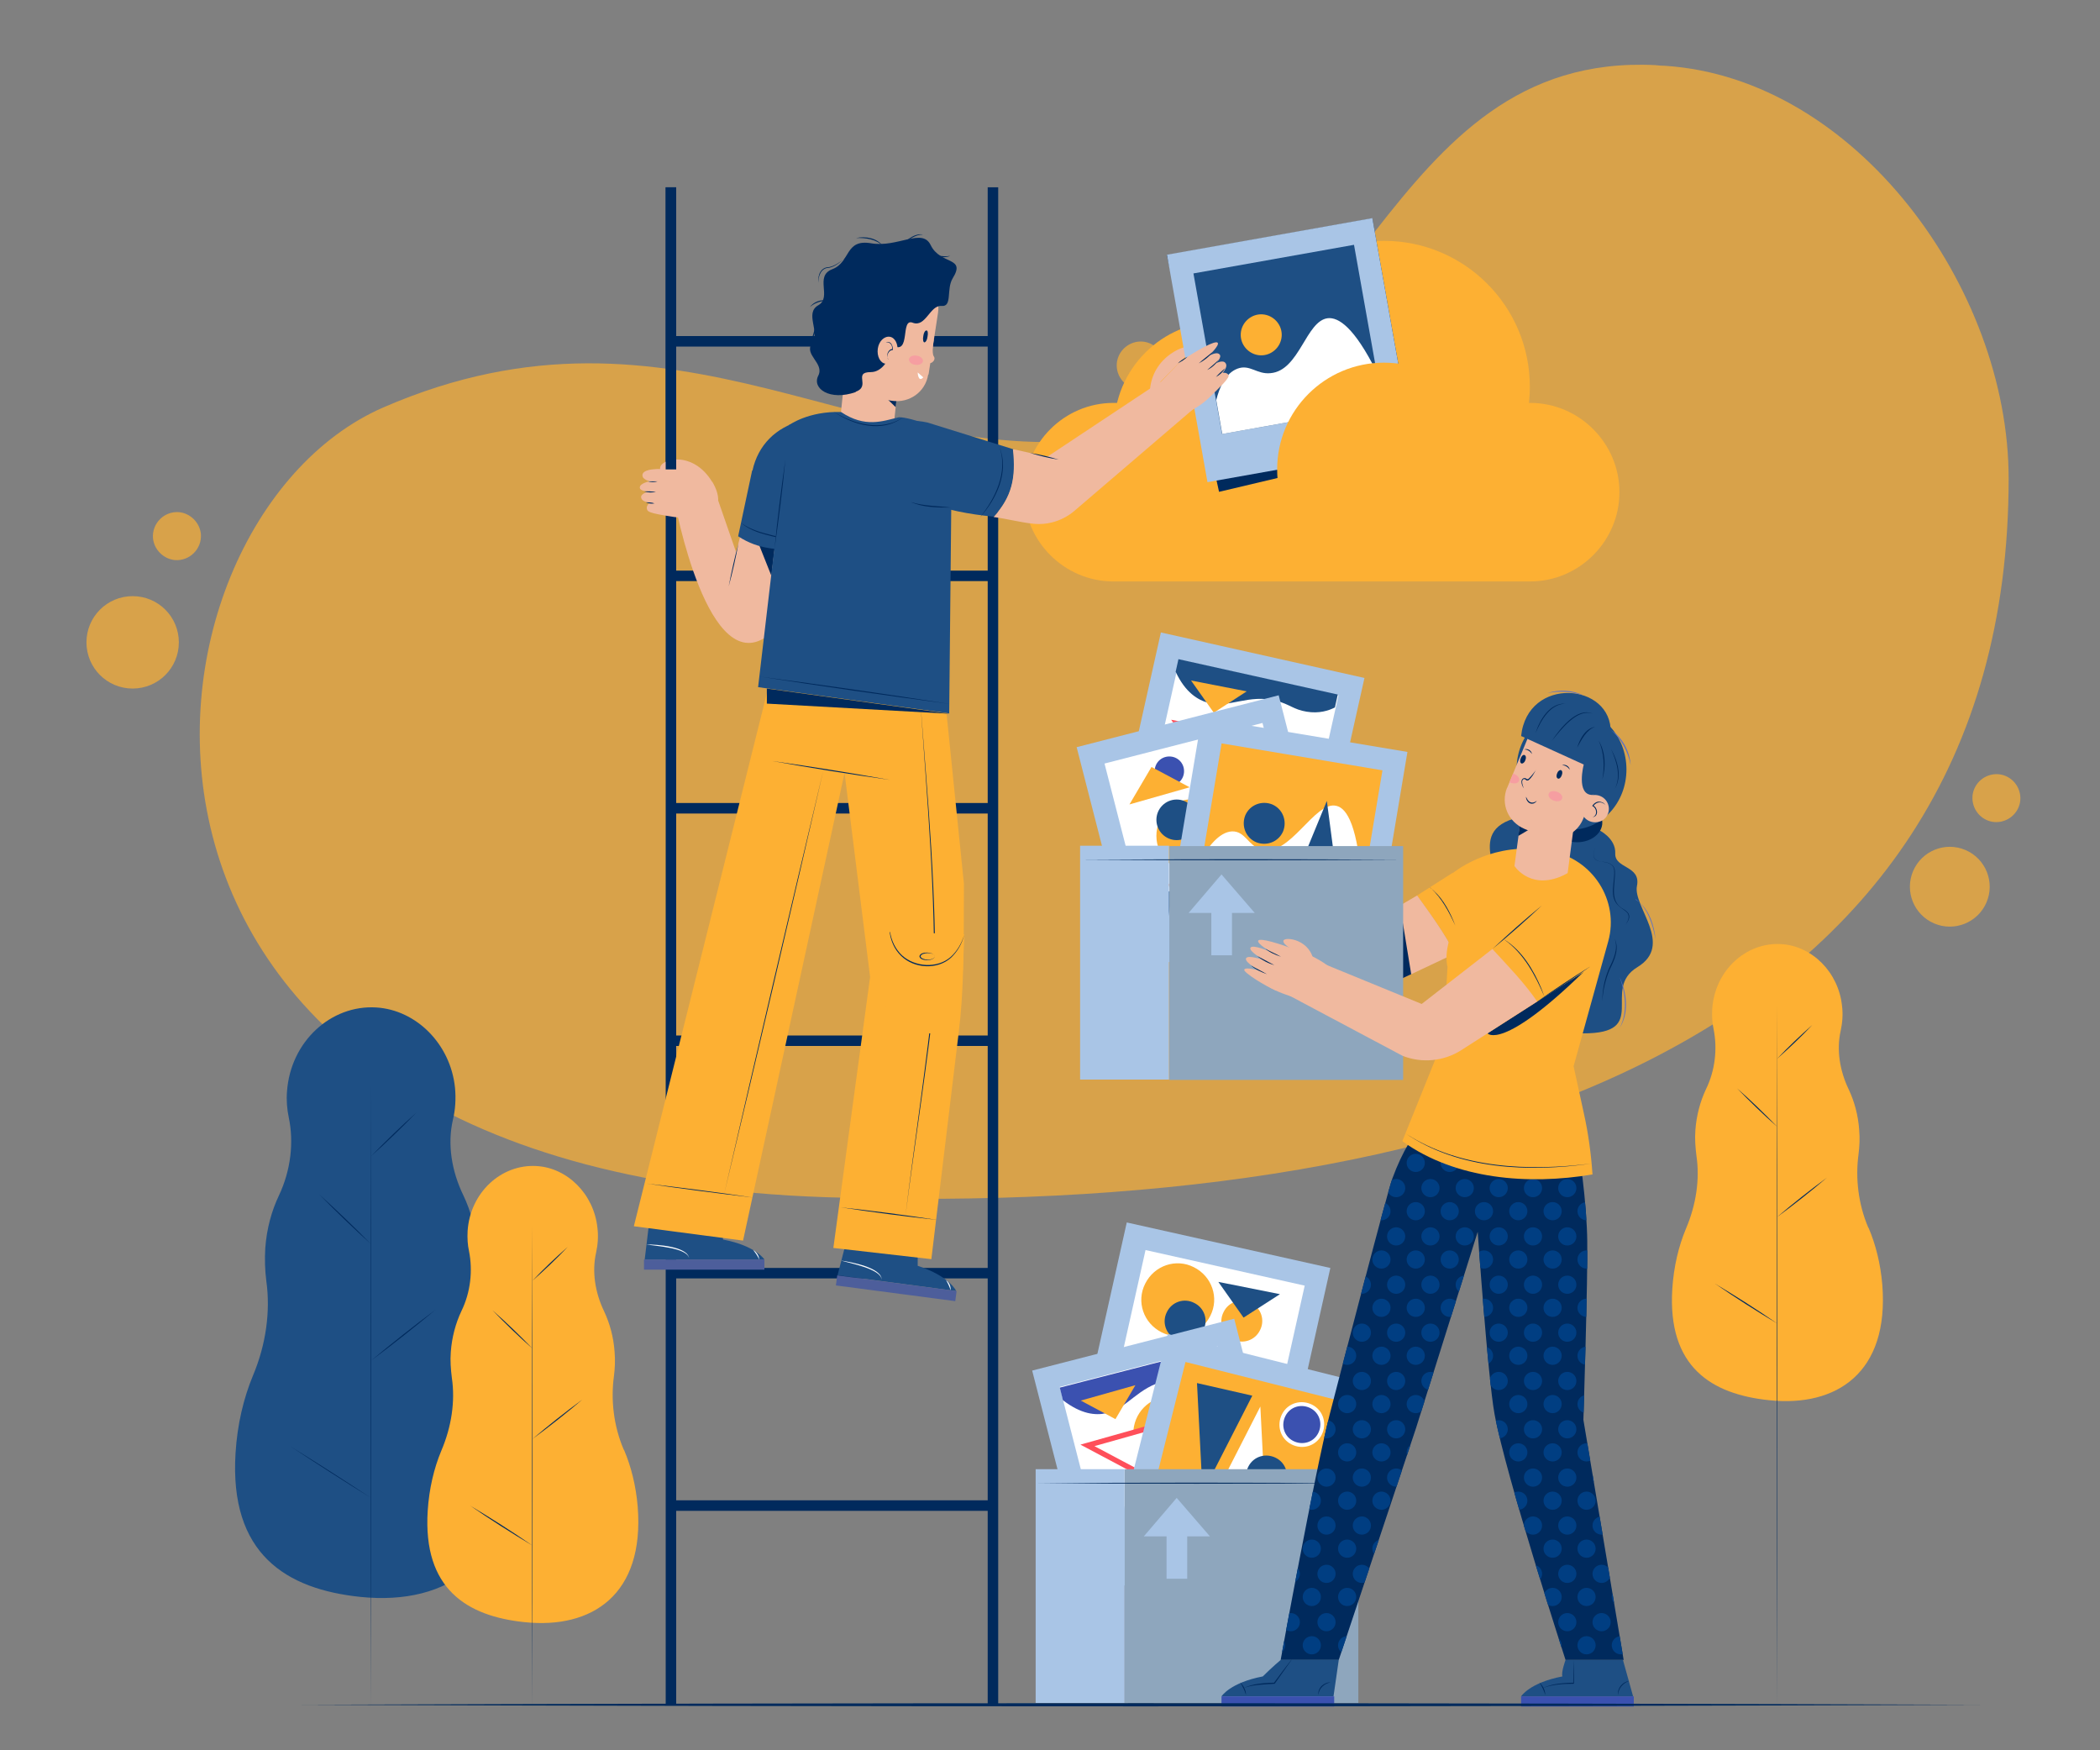<svg xmlns="http://www.w3.org/2000/svg" xmlns:xlink="http://www.w3.org/1999/xlink" id="Livello_1" viewBox="0 0 600 500"><rect x="0" y="0" width="600" height="500" fill="#808080" stroke="none"/><defs><style> .st0, .st1 { fill: none; } .st1 { stroke: #002a5d; stroke-linejoin: round; stroke-width: 3px; } .st2 { fill: #4d5e9b; } .st3 { fill: #a9c5e6; } .st4 { stroke: #ff4f5a; stroke-width: 1.5px; } .st4, .st5 { fill: #fff; } .st6 { fill: #003e82; } .st7 { clip-path: url(#clippath-1); } .st8 { fill: #fdb033; } .st9 { fill: #5e72c3; } .st10 { fill: #8ea6bd; } .st11, .st12 { fill: #3b51b0; } .st13 { fill: #f0b99f; } .st14 { opacity: .7; } .st12 { stroke: #fff; stroke-width: 1.1px; } .st15 { fill: #f69ea1; } .st16 { fill: #002a5d; } .st17 { clip-path: url(#clippath); } .st18 { fill: #1e4f84; } </style><clipPath id="clippath"><path class="st0" d="M449.6,325.5c1.7.4,3.8,19.3,3.9,29,.2,10.4-1.1,51.1-1.1,51.1l11.5,68.6h-16.6s-17-52.3-20.3-70.3c-1.9-10.5-4.8-52-4.8-52l-17.6,56-22.1,66.3h-16.6s9.6-52.8,14-70.1c3.8-14.7,16.4-63.3,17.9-67.4,6-16.3,12.8-18.9,17.8-24.7"></path></clipPath><clipPath id="clippath-1"><path class="st0" d="M430.6,225c-1.9,4.7.3,9.8,5,11.8l4.9,2c4.6,1.9,9.9-.2,11.8-4.8l6.8-16.4c1.9-4.7-.3-10-4.9-11.9l-4.9-2c-4.6-1.9-10,.3-11.9,5l-6.8,16.4Z"></path></clipPath></defs><g class="st14"><path class="st8" d="M573.9,136.7c0-54.5-43.7-114.3-98.1-117.9-1,0-1.9-.1-2.9-.2-78-3.8-83.9,95-154.5,106.2-70.6,11.1-124.5-45.1-208.9-8.4-75.8,33-96.4,218.2,126.4,225.6,178.3,5.9,338-42.6,338-205.3Z"></path><path class="st8" d="M51.1,183.5c0,7.3-5.9,13.2-13.2,13.2s-13.2-5.9-13.2-13.2,5.9-13.2,13.2-13.2,13.2,5.9,13.2,13.2Z"></path><path class="st8" d="M354.2,76c6.1,1.7,9.6,8,7.9,14-1.7,6.1-8,9.6-14,7.9-6.1-1.7-9.6-8-7.9-14,1.7-6.1,8-9.6,14-7.9Z"></path><circle class="st8" cx="557.4" cy="253.7" r="11.4" transform="translate(103.6 664.9) rotate(-66.7)"></circle><path class="st8" d="M327.7,97.8c3.6,1,5.8,4.8,4.8,8.4-1,3.6-4.8,5.8-8.4,4.8-3.6-1-5.8-4.8-4.8-8.4,1-3.6,4.8-5.8,8.4-4.8Z"></path><path class="st8" d="M57.4,152.6c.3,4.2-3.2,7.7-7.4,7.4-3.3-.3-6-3-6.3-6.3-.3-4.2,3.2-7.7,7.4-7.4,3.3.3,6,3,6.3,6.3Z"></path><path class="st8" d="M577.1,226.6c.8,3.7-1.6,7.3-5.3,8.1-3.7.8-7.3-1.6-8.1-5.3-.8-3.7,1.6-7.3,5.3-8.1,3.7-.8,7.3,1.6,8.1,5.3Z"></path></g><g><path class="st18" d="M139.6,392.5c-3.8-8.8-4.7-18.4-3.6-27,.4-2.9.5-5.9.3-9-.4-5.5-1.8-10.6-3.9-15-3.4-7-4.6-14.7-3-21.6.7-2.9.9-6,.6-9.2-1.3-12.5-11.1-22.2-22.5-22.9-13-.8-24.5,9.8-25.5,24-.2,2.5,0,5,.5,7.4,1.5,7.1.6,15.1-2.8,22.3-2.1,4.4-3.5,9.5-3.9,15-.2,3.2-.1,6.4.3,9.5,1.2,8.6-.1,18.1-3.8,26.9-2.7,6.5-4.5,14-5,22.2-1.8,28.8,14.4,38.9,35.8,41.1,24.8,2.5,44.4-10.1,41.7-42.7-.6-7.7-2.4-14.8-5.1-21Z"></path><path class="st16" d="M106,310.1c.1,44.3.1,133.5,0,177.8-.1-44.3-.1-133.5,0-177.8h0Z"></path><path class="st16" d="M83,413.2c7.8,4.8,15.4,9.7,23,14.7-7.8-4.8-15.4-9.7-23-14.7h0Z"></path><path class="st16" d="M106,388.7c6-5,12.2-9.9,18.5-14.6-6,5-12.2,9.9-18.5,14.6h0Z"></path><path class="st16" d="M91.2,341.2c5.1,4.6,10,9.3,14.8,14.2-5.1-4.6-10-9.3-14.8-14.2h0Z"></path><path class="st16" d="M106,330.3c4.2-4.3,8.5-8.5,13-12.5-4.2,4.3-8.5,8.5-13,12.5h0Z"></path><path class="st8" d="M178.2,414.1c-2.9-6.8-3.7-14.2-2.8-20.9.3-2.3.4-4.6.2-7-.3-4.3-1.4-8.2-3-11.6-2.6-5.4-3.5-11.4-2.3-16.7.5-2.3.7-4.7.4-7.1-1-9.7-8.6-17.2-17.4-17.7-10.1-.6-19,7.6-19.7,18.6-.1,2,0,3.9.4,5.7,1.1,5.5.5,11.7-2.2,17.2-1.6,3.4-2.7,7.4-3,11.6-.2,2.5,0,5,.3,7.4,1,6.7-.1,14-3,20.8-2.1,5-3.5,10.9-3.9,17.2-1.4,22.3,11.2,30.1,27.7,31.8,19.2,2,34.3-7.8,32.3-33-.5-6-1.9-11.5-3.9-16.2Z"></path><path class="st16" d="M152.1,350.2c.1,34.3.1,103.4,0,137.7-.1-34.3-.1-103.4,0-137.7h0Z"></path><path class="st16" d="M134.3,430.1c6,3.6,12,7.4,17.8,11.4-6-3.6-12-7.4-17.8-11.4h0Z"></path><path class="st16" d="M152.1,411.1c4.6-3.9,9.4-7.7,14.3-11.3-4.6,3.9-9.4,7.7-14.3,11.3h0Z"></path><path class="st16" d="M140.7,374.3c4,3.5,7.8,7.2,11.5,11-4-3.5-7.8-7.2-11.5-11h0Z"></path><path class="st16" d="M152.1,365.9c3.2-3.4,6.6-6.6,10.1-9.7-3.2,3.4-6.6,6.6-10.1,9.7h0Z"></path><path class="st8" d="M533.8,350.7c-2.9-6.8-3.7-14.2-2.8-20.9.3-2.3.4-4.6.2-7-.3-4.3-1.4-8.2-3-11.6-2.6-5.4-3.5-11.4-2.3-16.7.5-2.3.7-4.7.4-7.1-1-9.7-8.6-17.2-17.4-17.7-10.1-.6-19,7.6-19.7,18.6-.1,2,0,3.9.4,5.7,1.1,5.5.5,11.7-2.2,17.2-1.6,3.4-2.7,7.4-3,11.6-.2,2.5,0,5,.3,7.4,1,6.7-.1,14-3,20.8-2.1,5-3.5,10.9-3.9,17.2-1.4,22.3,11.2,30.1,27.7,31.8,19.2,2,34.3-7.8,32.3-33-.5-6-1.9-11.5-3.9-16.2Z"></path><path class="st16" d="M507.7,286.9c.1,50.1.1,151,0,201.1-.1-50.1-.1-151,0-201.1h0Z"></path><path class="st16" d="M490,366.7c6,3.6,12,7.4,17.8,11.4-6-3.6-12-7.4-17.8-11.4h0Z"></path><path class="st16" d="M507.7,347.7c4.6-3.9,9.4-7.7,14.3-11.3-4.6,3.9-9.4,7.7-14.3,11.3h0Z"></path><path class="st16" d="M496.3,310.9c4,3.5,7.8,7.2,11.5,11-4-3.5-7.8-7.2-11.5-11h0Z"></path><path class="st16" d="M507.7,302.5c3.2-3.4,6.6-6.6,10.1-9.7-3.2,3.4-6.6,6.6-10.1,9.7h0Z"></path></g><g><g><g><rect class="st3" x="314.3" y="354.8" width="59.6" height="66" transform="translate(92.6 -65.6) rotate(12.6)"></rect><rect class="st5" x="321.5" y="361.4" width="46.6" height="46.6" transform="translate(-105.7 637.5) rotate(-77.4)"></rect></g><path class="st8" d="M327.2,366.7c2.6-5.2,8.8-7.3,13.9-4.7,5.2,2.6,7.3,8.8,4.7,13.9-2.6,5.2-8.8,7.3-13.9,4.7-5.2-2.6-7.3-8.8-4.7-13.9Z"></path><path class="st18" d="M333.4,374.8c1.4-2.9,4.9-4.1,7.8-2.6,2.9,1.4,4.1,4.9,2.6,7.8-1.4,2.9-4.9,4.1-7.8,2.6-2.9-1.4-4.1-4.9-2.6-7.8Z"></path><path class="st8" d="M349.6,374.8c1.4-2.9,4.9-4.1,7.8-2.6,2.9,1.4,4.1,4.9,2.6,7.8-1.4,2.9-4.9,4.1-7.8,2.6-2.9-1.4-4.1-4.9-2.6-7.8Z"></path><polygon class="st18" points="365.7 369.7 355.3 376.4 348.1 366.2 365.7 369.7"></polygon></g><g><g><rect class="st3" x="302.1" y="383.2" width="59.6" height="66" transform="translate(-93 95.5) rotate(-14.4)"></rect><rect class="st5" x="307.8" y="389.8" width="46.6" height="46.6" transform="translate(-92.3 95.2) rotate(-14.4)"></rect><path class="st11" d="M347.9,384.8l-45.1,11.6.9,3.6c5.2,4,9.3,4.4,12.4,3.7,6.1-1.4,9-7.5,17.1-9.3,3.8-.8,5.5,0,9.1-1.2,3.5-1.1,5.5-3.1,6.6-4.8-.3-1.2-.6-2.4-.9-3.6Z"></path></g><path class="st8" d="M323.8,409.5c0-5.7,4.5-10.5,10.3-10.5,5.7,0,10.5,4.5,10.5,10.3s-4.5,10.5-10.3,10.5c-5.7,0-10.5-4.5-10.5-10.3Z"></path><path class="st18" d="M333,414c0-3.2,2.6-5.9,5.8-5.9,3.2,0,5.9,2.6,5.9,5.8s-2.6,5.9-5.8,5.9c-3.2,0-5.9-2.6-5.9-5.8Z"></path><polygon class="st8" points="324.4 395.7 318.7 405.4 308.8 400.1 324.4 395.7"></polygon><polygon class="st4" points="333.4 406.5 325.2 420.6 310.7 412.9 333.4 406.5"></polygon><polygon class="st8" points="340.9 389.4 338.1 397.7 331.3 392.2 340.9 389.4"></polygon></g><g><g><rect class="st3" x="324.9" y="387.3" width="59.6" height="66" transform="translate(112.9 -73.7) rotate(14.1)"></rect><rect class="st8" x="332.2" y="393.9" width="46.6" height="46.6" transform="translate(-135.6 660.5) rotate(-75.9)"></rect></g><polygon class="st5" points="345.9 429.6 360.1 401.8 361.7 433.2 345.9 429.6"></polygon><path class="st18" d="M356.7,418.9c1.5-2.9,5-3.9,7.9-2.4s3.9,5,2.4,7.9c-1.5,2.9-5,3.9-7.9,2.4-2.9-1.5-3.9-5-2.4-7.9Z"></path><path class="st12" d="M366.8,404.2c1.5-2.9,5-3.9,7.9-2.4,2.9,1.5,3.9,5,2.4,7.9-1.5,2.9-5,3.9-7.9,2.4-2.9-1.5-3.9-5-2.4-7.9Z"></path><polygon class="st18" points="357.8 398.7 343.6 426.5 342 395.1 357.8 398.7"></polygon></g><rect class="st10" x="321.3" y="419.7" width="66.8" height="66.8" transform="translate(709.4 906.2) rotate(180)"></rect><rect class="st3" x="295.9" y="419.7" width="25.4" height="66.8"></rect><path class="st16" d="M295.9,423.7c30.6-.2,61.2-.2,91.9,0-30.6.2-61.2.2-91.9,0h0Z"></path><rect class="st3" x="333.3" y="437.8" width="5.9" height="13.2"></rect><polygon class="st3" points="345.7 438.9 326.8 438.9 336.2 427.9 345.7 438.9"></polygon></g><g><g><g><rect class="st3" x="323.9" y="186.2" width="59.6" height="66" transform="translate(56.2 -71.7) rotate(12.6)"></rect><rect class="st5" x="331.1" y="192.8" width="46.6" height="46.6" transform="translate(66.4 515) rotate(-77.4)"></rect><path class="st18" d="M382.2,198.4l-45.5-10.1-.8,3.6c2.8,6,6.4,8.1,9.4,8.9,6.1,1.5,11.4-2.6,19.4-.6,3.8,1,4.9,2.5,8.6,3.1,3.6.6,6.3-.3,8.1-1.2.3-1.2.5-2.4.8-3.6Z"></path></g><path class="st8" d="M349.5,209.6c2.6-5.2,8.8-7.3,13.9-4.7,5.2,2.6,7.3,8.8,4.7,13.9-2.6,5.2-8.8,7.3-13.9,4.7-5.2-2.6-7.3-8.8-4.7-13.9Z"></path><path class="st18" d="M355.7,217.8c1.4-2.9,4.9-4.1,7.8-2.6,2.9,1.4,4.1,4.9,2.6,7.8-1.4,2.9-4.9,4.1-7.8,2.6-2.9-1.4-4.1-4.9-2.6-7.8Z"></path><polygon class="st8" points="356.2 197.5 346.8 203.6 340.3 194.4 356.2 197.5"></polygon><polygon class="st4" points="359.4 211.2 345.7 220.1 336.3 206.7 359.4 211.2"></polygon><polygon class="st8" points="370.9 230.4 360.5 237.1 353.3 226.9 370.9 230.4"></polygon></g><g><g><rect class="st3" x="314.9" y="205.1" width="59.6" height="66" transform="translate(-48.4 93.1) rotate(-14.4)"></rect><rect class="st5" x="320.6" y="211.7" width="46.6" height="46.6" transform="translate(-47.6 92.8) rotate(-14.4)"></rect><path class="st18" d="M327.1,263.4l45.1-11.6-.9-3.6c-5.2-4-9.3-4.4-12.4-3.7-6.1,1.4-9,7.5-17.1,9.3-3.8.8-5.5,0-9.1,1.2-3.5,1.1-5.5,3.1-6.6,4.8.3,1.2.6,2.4.9,3.6Z"></path></g><path class="st8" d="M351.2,238.6c0,5.7-4.5,10.5-10.3,10.5-5.7,0-10.5-4.5-10.5-10.3,0-5.7,4.5-10.5,10.3-10.5s10.5,4.5,10.5,10.3Z"></path><circle class="st18" cx="336.2" cy="234.2" r="5.8"></circle><path class="st11" d="M338.3,220.3c0,2.3-1.8,4.2-4.2,4.2-2.3,0-4.2-1.8-4.2-4.2,0-2.3,1.8-4.2,4.2-4.2,2.3,0,4.2,1.8,4.2,4.2Z"></path><polygon class="st8" points="350.7 252.4 356.4 242.7 366.3 248 350.7 252.4"></polygon><polygon class="st4" points="341.6 241.6 349.9 227.6 364.3 235.2 341.6 241.6"></polygon><polygon class="st8" points="322.7 229.8 329 219.1 339.9 224.9 322.7 229.8"></polygon></g><g><g><rect class="st3" x="337.7" y="209.2" width="59.6" height="66" transform="translate(44.8 -57.1) rotate(9.5)"></rect><rect class="st8" x="344.7" y="215.7" width="46.6" height="46.6" transform="translate(71.7 562.7) rotate(-80.5)"></rect><path class="st5" d="M340.9,258.1l46.3,7.7,2-12.1c-1.2-17.7-4.3-22.8-7.4-23.5-6.2-1.5-13.3,14.8-21.4,12.5-3.8-1.1-4.6-5.3-8.4-5.2-3.7.2-6.9,4.5-9.2,8.5-.7,4-1.3,8-2,12.1Z"></path></g><path class="st18" d="M366.6,237.5c-1.3,3-4.7,4.3-7.7,3.1-3-1.3-4.3-4.7-3.1-7.7,1.3-3,4.7-4.3,7.7-3.1,3,1.3,4.3,4.7,3.1,7.7Z"></path><polygon class="st18" points="367.2 257.7 379.1 228.8 383.2 260 367.2 257.7"></polygon></g><g><g><path class="st8" d="M318.1,166.1h119.1c14,0,25.5-11.5,25.5-25.5h0c0-14-11.5-25.5-25.5-25.5h-119.1c-14,0-25.5,11.5-25.5,25.5h0c0,14,11.5,25.5,25.5,25.5Z"></path><circle class="st8" cx="395.4" cy="110.5" r="41.7"></circle><circle class="st8" cx="348.8" cy="122.3" r="30.5"></circle></g><rect class="st8" x="330.4" y="117.5" width="97.2" height="38.6"></rect></g><g><path class="st18" d="M456.8,237.1s4.9,2.3,4.7,6.7c-.2,4.4,7.4,3.4,6.2,9.3-1.2,5.9,10.7,16.8.1,23.2-10.5,6.4,3.9,19-15.6,18.9-19.6-.2-25.3-4.9-18.9-14.1,6.4-9.3-12.3-15.8-6.8-22.4,5.5-6.6-9.3-21.3,7.4-25.2"></path><path class="st16" d="M457.8,235c0,3.1-3.2,5.6-7.2,5.6s-7.2-2.5-7.2-5.6,3.2-5.6,7.2-5.6,7.2,2.5,7.2,5.6Z"></path><ellipse class="st18" cx="449" cy="219.8" rx="15.7" ry="17.2"></ellipse><g><g><path class="st8" d="M415.1,249.4c13.7,5.2,19.2,14.3,19.2,14.3l-18.6,8.7c-2.9-5.9-7-11.3-10.8-16.6l10.2-6.5Z"></path><path class="st13" d="M348.4,249.2l34.4,19.6,22.1-13c3.8,5.3,7.8,10.7,10.8,16.6l-23.3,11c-5.4,2.5-11.7,2.3-16.8-.6l-31.7-22.5,4.7-11Z"></path><polygon class="st16" points="400 258.7 403.2 278.3 400 279.8 400 258.7"></polygon><path class="st16" d="M432.1,264.4c-5.4,2.8-10.9,5.5-16.5,8,5.4-2.9,10.9-5.5,16.5-8h0Z"></path><path class="st0" d="M417.8,271.3"></path><path class="st0" d="M408.6,253.6"></path><path class="st13" d="M342,259.7c-2.7-1.6-8.7-6.3-8.2-7.1.4-.8,4.4.9,4.4.9,0,0-4.1-2.8-3.5-4s5.1,1.2,5.1,1.2c0,0-4.3-3.2-3.4-4.1s5.5,2,5.5,2c0,0-3.7-2.9-3-3.6.6-.7,5.6,1.4,11.1,4.4"></path><path class="st13" d="M349.6,263.4s-11.9-4.2-11-8.2c.9-4,5-11.6,16.8-2.5,11.8,9.1-5.8,10.6-5.8,10.6Z"></path><path class="st16" d="M344.7,250.3c-1.5-.7-3.1-1.6-4.2-2.9,1.3,1,2.9,1.9,4.2,2.9h0Z"></path><path class="st16" d="M342.5,252.4c-1.7-.7-3.3-1.9-4.5-3.3,0,0,4.5,3.3,4.5,3.3h0Z"></path><path class="st16" d="M340.1,254.7c-1.6-.8-3.1-1.7-4.2-3.1,1.4,1,2.9,2,4.2,3.1h0Z"></path></g><path class="st13" d="M349.3,249.5s-3.9-2.7-3.3-3.8,7.9.6,7.8,7.4"></path></g><rect class="st10" x="334.1" y="241.6" width="66.8" height="66.8" transform="translate(735 550.1) rotate(180)"></rect><rect class="st3" x="308.6" y="241.6" width="25.4" height="66.8"></rect><path class="st16" d="M449.6,325.5c1.7.4,3.8,19.3,3.9,29,.2,10.4-1.1,51.1-1.1,51.1l11.5,68.6h-16.6s-17-52.3-20.3-70.3c-1.9-10.5-4.8-52-4.8-52l-17.6,56-22.1,66.3h-16.6s9.6-52.8,14-70.1c3.8-14.7,16.4-63.3,17.9-67.4,6-16.3,12.8-18.9,17.8-24.7"></path><g class="st17"><g><circle class="st6" cx="389.1" cy="325.6" r="2.6"></circle><circle class="st6" cx="398.9" cy="325.6" r="2.6"></circle><circle class="st6" cx="408.7" cy="325.6" r="2.6"></circle><circle class="st6" cx="418.5" cy="325.6" r="2.6"></circle><circle class="st6" cx="428.2" cy="325.6" r="2.6"></circle><circle class="st6" cx="438" cy="325.6" r="2.6"></circle><circle class="st6" cx="447.8" cy="325.6" r="2.6"></circle><circle class="st6" cx="457.6" cy="325.6" r="2.6"></circle><circle class="st6" cx="467.3" cy="325.6" r="2.6"></circle><circle class="st6" cx="384.9" cy="332.2" r="2.6"></circle><circle class="st6" cx="394.7" cy="332.2" r="2.6"></circle><circle class="st6" cx="404.5" cy="332.2" r="2.6"></circle><circle class="st6" cx="414.2" cy="332.2" r="2.6"></circle><circle class="st6" cx="424" cy="332.2" r="2.6"></circle><circle class="st6" cx="433.8" cy="332.2" r="2.6"></circle><circle class="st6" cx="443.6" cy="332.2" r="2.6"></circle><circle class="st6" cx="453.3" cy="332.2" r="2.6"></circle><circle class="st6" cx="463.1" cy="332.2" r="2.6"></circle><circle class="st6" cx="389.1" cy="339.4" r="2.6"></circle><circle class="st6" cx="398.9" cy="339.4" r="2.6"></circle><circle class="st6" cx="408.7" cy="339.4" r="2.6"></circle><circle class="st6" cx="418.5" cy="339.4" r="2.6"></circle><circle class="st6" cx="428.2" cy="339.4" r="2.6"></circle><circle class="st6" cx="438" cy="339.4" r="2.6"></circle><circle class="st6" cx="447.8" cy="339.4" r="2.6"></circle><circle class="st6" cx="457.6" cy="339.4" r="2.6"></circle><circle class="st6" cx="467.3" cy="339.4" r="2.6"></circle><circle class="st6" cx="384.9" cy="346" r="2.6"></circle><circle class="st6" cx="394.7" cy="346" r="2.6"></circle><circle class="st6" cx="404.5" cy="346" r="2.6"></circle><circle class="st6" cx="414.2" cy="346" r="2.6"></circle><circle class="st6" cx="424" cy="346" r="2.6"></circle><circle class="st6" cx="433.8" cy="346" r="2.6"></circle><circle class="st6" cx="443.6" cy="346" r="2.6"></circle><circle class="st6" cx="453.3" cy="346" r="2.6"></circle><circle class="st6" cx="463.1" cy="346" r="2.6"></circle><circle class="st6" cx="389.1" cy="353.2" r="2.6"></circle><circle class="st6" cx="398.9" cy="353.2" r="2.6"></circle><circle class="st6" cx="408.7" cy="353.2" r="2.6"></circle><circle class="st6" cx="418.5" cy="353.2" r="2.6"></circle><circle class="st6" cx="428.2" cy="353.2" r="2.6"></circle><circle class="st6" cx="438" cy="353.2" r="2.6"></circle><circle class="st6" cx="447.8" cy="353.2" r="2.6"></circle><circle class="st6" cx="457.6" cy="353.2" r="2.6"></circle><circle class="st6" cx="467.3" cy="353.2" r="2.6"></circle><circle class="st6" cx="384.9" cy="359.8" r="2.6"></circle><circle class="st6" cx="394.7" cy="359.8" r="2.6"></circle><circle class="st6" cx="404.5" cy="359.8" r="2.6"></circle><circle class="st6" cx="414.2" cy="359.8" r="2.6"></circle><circle class="st6" cx="424" cy="359.8" r="2.6"></circle><circle class="st6" cx="433.8" cy="359.8" r="2.6"></circle><circle class="st6" cx="443.6" cy="359.8" r="2.6"></circle><circle class="st6" cx="453.3" cy="359.8" r="2.6"></circle><circle class="st6" cx="463.1" cy="359.8" r="2.6"></circle><circle class="st6" cx="389.1" cy="367" r="2.6"></circle><circle class="st6" cx="398.9" cy="367" r="2.6"></circle><circle class="st6" cx="408.7" cy="367" r="2.6"></circle><circle class="st6" cx="418.5" cy="367" r="2.6"></circle><circle class="st6" cx="428.2" cy="367" r="2.6"></circle><circle class="st6" cx="438" cy="367" r="2.6"></circle><circle class="st6" cx="447.8" cy="367" r="2.6"></circle><circle class="st6" cx="457.6" cy="367" r="2.6"></circle><circle class="st6" cx="467.3" cy="367" r="2.6"></circle><circle class="st6" cx="384.9" cy="373.6" r="2.6"></circle><circle class="st6" cx="394.7" cy="373.6" r="2.6"></circle><circle class="st6" cx="404.5" cy="373.6" r="2.6"></circle><circle class="st6" cx="414.2" cy="373.6" r="2.6"></circle><circle class="st6" cx="424" cy="373.6" r="2.6"></circle><circle class="st6" cx="433.8" cy="373.6" r="2.6"></circle><circle class="st6" cx="443.6" cy="373.6" r="2.6"></circle><circle class="st6" cx="453.3" cy="373.6" r="2.6"></circle><circle class="st6" cx="463.1" cy="373.6" r="2.6"></circle><circle class="st6" cx="389.1" cy="380.7" r="2.6"></circle><circle class="st6" cx="398.9" cy="380.7" r="2.6"></circle><circle class="st6" cx="408.7" cy="380.7" r="2.6"></circle><circle class="st6" cx="418.5" cy="380.7" r="2.6"></circle><circle class="st6" cx="428.2" cy="380.7" r="2.6"></circle><circle class="st6" cx="438" cy="380.7" r="2.6"></circle><circle class="st6" cx="447.8" cy="380.7" r="2.6"></circle><circle class="st6" cx="457.6" cy="380.7" r="2.6"></circle><circle class="st6" cx="467.3" cy="380.7" r="2.6"></circle><circle class="st6" cx="384.9" cy="387.3" r="2.6"></circle><circle class="st6" cx="394.7" cy="387.3" r="2.6"></circle><circle class="st6" cx="404.5" cy="387.3" r="2.6"></circle><circle class="st6" cx="414.2" cy="387.3" r="2.6"></circle><circle class="st6" cx="424" cy="387.3" r="2.6"></circle><circle class="st6" cx="433.8" cy="387.3" r="2.6"></circle><circle class="st6" cx="443.6" cy="387.3" r="2.6"></circle><circle class="st6" cx="453.3" cy="387.3" r="2.6"></circle><circle class="st6" cx="463.1" cy="387.3" r="2.6"></circle><circle class="st6" cx="389.1" cy="394.5" r="2.6"></circle><circle class="st6" cx="398.9" cy="394.5" r="2.6"></circle><circle class="st6" cx="408.7" cy="394.5" r="2.6"></circle><circle class="st6" cx="418.5" cy="394.5" r="2.6"></circle><circle class="st6" cx="428.2" cy="394.5" r="2.6"></circle><circle class="st6" cx="438" cy="394.5" r="2.6"></circle><circle class="st6" cx="447.8" cy="394.5" r="2.6"></circle><circle class="st6" cx="457.6" cy="394.5" r="2.6"></circle><circle class="st6" cx="467.3" cy="394.5" r="2.6"></circle><circle class="st6" cx="384.9" cy="401.1" r="2.6"></circle><circle class="st6" cx="394.7" cy="401.1" r="2.6"></circle><circle class="st6" cx="404.5" cy="401.1" r="2.6"></circle><circle class="st6" cx="414.2" cy="401.1" r="2.6"></circle><circle class="st6" cx="424" cy="401.1" r="2.6"></circle><circle class="st6" cx="433.8" cy="401.1" r="2.6"></circle><circle class="st6" cx="443.6" cy="401.1" r="2.6"></circle><circle class="st6" cx="453.3" cy="401.1" r="2.6"></circle><circle class="st6" cx="463.1" cy="401.1" r="2.6"></circle><circle class="st6" cx="389.1" cy="408.3" r="2.6"></circle><circle class="st6" cx="398.9" cy="408.3" r="2.6"></circle><circle class="st6" cx="408.7" cy="408.3" r="2.6"></circle><circle class="st6" cx="418.5" cy="408.3" r="2.6"></circle><circle class="st6" cx="428.2" cy="408.3" r="2.6"></circle><circle class="st6" cx="438" cy="408.3" r="2.6"></circle><circle class="st6" cx="447.8" cy="408.3" r="2.6"></circle><circle class="st6" cx="457.6" cy="408.3" r="2.6"></circle><circle class="st6" cx="467.3" cy="408.3" r="2.6"></circle><circle class="st6" cx="384.9" cy="414.9" r="2.6"></circle><circle class="st6" cx="394.7" cy="414.9" r="2.6"></circle><circle class="st6" cx="404.5" cy="414.9" r="2.6"></circle><circle class="st6" cx="414.2" cy="414.9" r="2.6"></circle><circle class="st6" cx="424" cy="414.9" r="2.6"></circle><circle class="st6" cx="433.8" cy="414.9" r="2.6"></circle><circle class="st6" cx="443.6" cy="414.9" r="2.6"></circle><circle class="st6" cx="453.3" cy="414.9" r="2.6"></circle><circle class="st6" cx="463.1" cy="414.9" r="2.6"></circle><circle class="st6" cx="389.1" cy="422.1" r="2.6"></circle><circle class="st6" cx="398.9" cy="422.1" r="2.6"></circle><circle class="st6" cx="408.7" cy="422.1" r="2.6"></circle><circle class="st6" cx="418.5" cy="422.1" r="2.6"></circle><circle class="st6" cx="428.2" cy="422.1" r="2.6"></circle><circle class="st6" cx="438" cy="422.1" r="2.6"></circle><circle class="st6" cx="447.8" cy="422.1" r="2.6"></circle><circle class="st6" cx="457.6" cy="422.1" r="2.6"></circle><circle class="st6" cx="467.3" cy="422.1" r="2.6"></circle><circle class="st6" cx="384.9" cy="428.7" r="2.6"></circle><circle class="st6" cx="394.7" cy="428.7" r="2.6"></circle><circle class="st6" cx="404.5" cy="428.7" r="2.6"></circle><circle class="st6" cx="414.2" cy="428.7" r="2.6"></circle><circle class="st6" cx="424" cy="428.7" r="2.6"></circle><circle class="st6" cx="433.8" cy="428.7" r="2.6"></circle><circle class="st6" cx="443.6" cy="428.7" r="2.6"></circle><circle class="st6" cx="453.3" cy="428.7" r="2.6"></circle><circle class="st6" cx="463.1" cy="428.7" r="2.6"></circle><circle class="st6" cx="389.1" cy="435.8" r="2.6"></circle><circle class="st6" cx="398.9" cy="435.8" r="2.6"></circle><circle class="st6" cx="408.7" cy="435.8" r="2.6"></circle><circle class="st6" cx="418.5" cy="435.8" r="2.6"></circle><circle class="st6" cx="428.2" cy="435.8" r="2.6"></circle><circle class="st6" cx="438" cy="435.8" r="2.6"></circle><circle class="st6" cx="447.8" cy="435.8" r="2.6"></circle><circle class="st6" cx="457.6" cy="435.8" r="2.6"></circle><circle class="st6" cx="467.3" cy="435.8" r="2.6"></circle><circle class="st6" cx="384.9" cy="442.4" r="2.6"></circle><circle class="st6" cx="394.7" cy="442.4" r="2.6"></circle><circle class="st6" cx="404.5" cy="442.4" r="2.6"></circle><circle class="st6" cx="414.2" cy="442.4" r="2.6"></circle><circle class="st6" cx="424" cy="442.4" r="2.6"></circle><circle class="st6" cx="433.8" cy="442.4" r="2.6"></circle><circle class="st6" cx="443.6" cy="442.4" r="2.6"></circle><circle class="st6" cx="453.3" cy="442.4" r="2.6"></circle><circle class="st6" cx="463.1" cy="442.4" r="2.6"></circle><circle class="st6" cx="389.1" cy="449.6" r="2.6"></circle><circle class="st6" cx="398.9" cy="449.6" r="2.6"></circle><circle class="st6" cx="408.7" cy="449.6" r="2.6"></circle><circle class="st6" cx="418.5" cy="449.6" r="2.6"></circle><circle class="st6" cx="428.2" cy="449.6" r="2.6"></circle><circle class="st6" cx="438" cy="449.6" r="2.6"></circle><circle class="st6" cx="447.8" cy="449.6" r="2.6"></circle><circle class="st6" cx="457.6" cy="449.6" r="2.6"></circle><circle class="st6" cx="467.3" cy="449.6" r="2.6"></circle><circle class="st6" cx="384.9" cy="456.2" r="2.6"></circle><circle class="st6" cx="394.7" cy="456.2" r="2.6"></circle><circle class="st6" cx="404.5" cy="456.2" r="2.6"></circle><circle class="st6" cx="414.2" cy="456.2" r="2.6"></circle><circle class="st6" cx="424" cy="456.2" r="2.6"></circle><circle class="st6" cx="433.8" cy="456.2" r="2.6"></circle><circle class="st6" cx="443.6" cy="456.2" r="2.6"></circle><circle class="st6" cx="453.3" cy="456.2" r="2.6"></circle><circle class="st6" cx="463.1" cy="456.2" r="2.6"></circle><circle class="st6" cx="389.1" cy="463.4" r="2.6"></circle><circle class="st6" cx="398.9" cy="463.4" r="2.6"></circle><circle class="st6" cx="408.7" cy="463.4" r="2.6"></circle><circle class="st6" cx="418.5" cy="463.4" r="2.6"></circle><circle class="st6" cx="428.2" cy="463.4" r="2.6"></circle><circle class="st6" cx="438" cy="463.4" r="2.6"></circle><circle class="st6" cx="447.8" cy="463.4" r="2.6"></circle><circle class="st6" cx="457.6" cy="463.4" r="2.6"></circle><circle class="st6" cx="467.3" cy="463.4" r="2.6"></circle><circle class="st6" cx="384.9" cy="470" r="2.6"></circle><circle class="st6" cx="379" cy="325.6" r="2.6"></circle><circle class="st6" cx="374.8" cy="332.2" r="2.6"></circle><circle class="st6" cx="379" cy="339.4" r="2.6"></circle><circle class="st6" cx="374.8" cy="346" r="2.6"></circle><circle class="st6" cx="379" cy="353.2" r="2.6"></circle><circle class="st6" cx="374.8" cy="359.8" r="2.6"></circle><circle class="st6" cx="379" cy="367" r="2.6"></circle><circle class="st6" cx="374.8" cy="373.6" r="2.6"></circle><circle class="st6" cx="379" cy="380.7" r="2.6"></circle><circle class="st6" cx="374.8" cy="387.3" r="2.6"></circle><circle class="st6" cx="379" cy="394.5" r="2.6"></circle><circle class="st6" cx="374.8" cy="401.1" r="2.6"></circle><circle class="st6" cx="379" cy="408.3" r="2.6"></circle><circle class="st6" cx="374.8" cy="414.9" r="2.6"></circle><circle class="st6" cx="379" cy="422.1" r="2.6"></circle><circle class="st6" cx="374.8" cy="428.7" r="2.6"></circle><circle class="st6" cx="379" cy="435.8" r="2.6"></circle><circle class="st6" cx="374.8" cy="442.4" r="2.6"></circle><circle class="st6" cx="379" cy="449.6" r="2.6"></circle><circle class="st6" cx="374.8" cy="456.2" r="2.6"></circle><circle class="st6" cx="379" cy="463.4" r="2.6"></circle><circle class="st6" cx="374.8" cy="470" r="2.6"></circle><circle class="st6" cx="368.8" cy="325.6" r="2.6"></circle><circle class="st6" cx="364.6" cy="332.2" r="2.6"></circle><circle class="st6" cx="368.8" cy="339.4" r="2.6"></circle><circle class="st6" cx="364.6" cy="346" r="2.6"></circle><circle class="st6" cx="368.8" cy="353.2" r="2.6"></circle><circle class="st6" cx="364.6" cy="359.8" r="2.6"></circle><circle class="st6" cx="368.8" cy="367" r="2.6"></circle><circle class="st6" cx="364.6" cy="373.6" r="2.6"></circle><circle class="st6" cx="368.8" cy="380.7" r="2.6"></circle><circle class="st6" cx="364.6" cy="387.3" r="2.6"></circle><circle class="st6" cx="368.8" cy="394.5" r="2.6"></circle><circle class="st6" cx="364.6" cy="401.1" r="2.6"></circle><circle class="st6" cx="368.8" cy="408.3" r="2.6"></circle><circle class="st6" cx="364.6" cy="414.9" r="2.6"></circle><circle class="st6" cx="368.8" cy="422.1" r="2.6"></circle><circle class="st6" cx="364.6" cy="428.7" r="2.6"></circle><circle class="st6" cx="368.8" cy="435.8" r="2.6"></circle><circle class="st6" cx="364.6" cy="442.4" r="2.6"></circle><circle class="st6" cx="368.8" cy="449.6" r="2.6"></circle><circle class="st6" cx="364.6" cy="456.2" r="2.6"></circle><circle class="st6" cx="368.8" cy="463.4" r="2.6"></circle><circle class="st6" cx="364.6" cy="470" r="2.6"></circle><circle class="st6" cx="394.7" cy="470" r="2.6"></circle><circle class="st6" cx="404.5" cy="470" r="2.6"></circle><circle class="st6" cx="414.2" cy="470" r="2.6"></circle><circle class="st6" cx="424" cy="470" r="2.6"></circle><circle class="st6" cx="433.8" cy="470" r="2.6"></circle><circle class="st6" cx="443.6" cy="470" r="2.6"></circle><circle class="st6" cx="453.3" cy="470" r="2.6"></circle><circle class="st6" cx="463.1" cy="470" r="2.6"></circle></g></g><path class="st18" d="M382.5,474.2l-1.5,10.4h-32s2.4-3.9,11.8-5.7c2.6-2.6,5.1-4.7,5.1-4.7h16.6Z"></path><rect class="st11" x="349.1" y="484.5" width="32.2" height="2.9" transform="translate(730.3 972) rotate(180)"></rect><path class="st16" d="M380.2,480.6c-1.8.3-3.4,1.7-3.5,3.6-.3-2,1.6-3.7,3.5-3.6h0Z"></path><path class="st16" d="M369,474.2c-1.6,2.3-3.2,4.5-4.8,6.8-2.9.2-6,.2-8.9,1.2,1.4-.6,2.8-1,4.3-1.2,1.5-.2,3-.3,4.5-.3h-.1c1.6-2.2,3.3-4.4,5-6.6h0Z"></path><path class="st16" d="M354.3,480.6c1,.9,1.7,2.2,1.7,3.6-.4-1.3-.9-2.4-1.7-3.6h0Z"></path><path class="st18" d="M463.7,474.2l2.9,10.4h-32s2.4-3.9,11.8-5.7c-.4-1.2.9-4.7.9-4.7h16.4Z"></path><rect class="st11" x="434.6" y="484.5" width="32.2" height="2.9" transform="translate(901.4 972) rotate(180)"></rect><path class="st16" d="M465.5,480.2c-1.8.6-3.1,2.1-3.2,4-.3-1.9,1.3-3.8,3.2-4h0Z"></path><path class="st16" d="M449.7,474.2c0,2.2,0,4.5,0,6.7,0,0,0,.1-.1.1-3,0-6,.2-8.8,1.2,1.4-.6,2.8-1,4.3-1.2,1.5-.2,3-.3,4.5-.3h-.1c0-2.1.1-4.3.2-6.6h0Z"></path><path class="st16" d="M439.8,480.6c1,.9,1.7,2.2,1.7,3.6-.4-1.3-.9-2.4-1.7-3.6h0Z"></path><path class="st8" d="M400.7,325.9l11.7-29,2.7-47.5s9.9-8.2,24-6.8c1.4.1,2.6.3,3.8.5,12.2,2.2,19.8,14.2,16.6,25.8l-9.9,35.7,2.9,13.3c1.3,5.8,2.1,11.7,2.5,17.6-18.3,3.1-39.1,1.4-54.2-9.4Z"></path><path class="st16" d="M452.5,277.6l-27.5,17.6s4.1,5.2,27.5-17.6Z"></path><path class="st8" d="M433.3,244.9c-2.6,1.2-3.2,4.9,3.5,7.3,6.7,2.4,15.6-1.5,10.7-4.9"></path><path class="st8" d="M424,248s-5.2,11.1-7.6,15.3c-4.5,7.8-2.8,13-2.8,13"></path><path class="st13" d="M432.7,247.4c.7,1,2,2.3,3.9,3.2,5.3,2.5,10.8-.9,11.3-1.2,1.2-9.2,2.4-18.4,3.7-27.6l-15.2-2-3.7,27.6Z"></path><polygon class="st16" points="438.7 235.9 434.3 235.3 433.8 238.8 438.7 235.9"></polygon><path class="st13" d="M430.6,225c-1.9,4.7.3,9.8,5,11.8l4.9,2c4.6,1.9,9.9-.2,11.8-4.8l6.8-16.4c1.9-4.7-.3-10-4.9-11.9l-4.9-2c-4.6-1.9-10,.3-11.9,5l-6.8,16.4Z"></path><path class="st16" d="M439.1,228.7c-.6,1.2-2.2,1.2-2.8,0-.2-.3-.3-.7-.3-1.1.2.3.3.7.5.9.6,1,1.8,1,2.6.2h0Z"></path><path class="st13" d="M452,229.5c-.8,2,.2,4.3,2.2,5.1,2,.8,4.4,0,5.2-2.1.8-2-.2-4.3-2.2-5.1-2-.8-4.4,0-5.2,2.1Z"></path><path class="st16" d="M444.9,220.9c-.3.7-.2,1.3.2,1.5s.9-.3,1.1-.9c.3-.7.2-1.3-.2-1.5-.4-.1-.9.3-1.1.9Z"></path><path class="st16" d="M434.5,216.6c-.3.7-.2,1.3.2,1.5.4.1.9-.3,1.1-.9.3-.7.2-1.3-.2-1.5s-.9.3-1.1.9Z"></path><path class="st16" d="M438.8,220c-.6,1.1-1.2,2.2-2.1,2.9-.2,0-.4.2-.6,0-.2-.2-.3-.2-.4-.3-.5-.2-.8.3-.8.7,0,.6.2,1.3.5,1.9-.4-.5-.7-1.2-.7-1.9,0-.9.9-1.4,1.6-.7.2,0,.5-.1.7-.4.7-.7,1.3-1.5,1.9-2.3h0Z"></path><path class="st16" d="M448.5,219.9c-.5-.8-1.3-1.3-2.2-1.3.9-.4,2.1.3,2.2,1.3h0Z"></path><path class="st16" d="M437.7,215.4c-.5-.8-1.3-1.3-2.2-1.3.9-.4,2.1.3,2.2,1.3h0Z"></path><path class="st16" d="M455.1,233.4c1.4-.5,1.1-2.6-.1-3.1,0,0-.1-.1,0-.2.4-.6,1.1-1.1,1.8-1.1.7,0,1.5.3,1.8.9-.7-.8-1.9-.9-2.7-.3-.3.2-.5.4-.7.7v-.2c1.3.6,1.6,3,0,3.3h0Z"></path><path class="st15" d="M442.5,226.7c-.3.7.3,1.6,1.4,2s2.1.2,2.4-.5c.3-.7-.3-1.6-1.4-2s-2.1-.2-2.4.5Z"></path><g class="st7"><path class="st15" d="M430.2,221.6c-.3.7.3,1.6,1.4,2s2.1.2,2.4-.5c.3-.7-.3-1.6-1.4-2-1-.4-2.1-.2-2.4.5Z"></path></g><path class="st16" d="M454.7,332.4c-17.8,2.5-37.8,1.8-53.1-8.6,15.5,10.1,35.2,10.8,53.1,8.6h0Z"></path><g><g><path class="st8" d="M446.3,255.6c14.2,3.4,10.3,19.4,10.3,19.4l-17.4,11c-3.7-5.5-8.4-10.3-12.8-15l19.9-15.4Z"></path><path class="st13" d="M369.6,271.8l36.6,15,20.2-15.7c4.4,4.8,9.1,9.6,12.8,15l-21.7,13.9c-5,3.2-11.3,3.8-16.8,1.6l-34.4-18.3,3.2-11.5Z"></path><path class="st16" d="M440.5,258.7c-4.6,4.3-9.2,8.4-14.1,12.4,4.6-4.3,9.2-8.4,14.1-12.4h0Z"></path><path class="st16" d="M454.5,276c-5,3.5-10.1,6.9-15.3,10.1,5-3.5,10.1-6.9,15.3-10.1h0Z"></path><path class="st16" d="M429.8,268.4c5.1,3.2,8.3,8.6,10.6,14,0,0,.9,2.4.9,2.4-2.6-6.1-5.9-12.4-11.4-16.3h0Z"></path><path class="st13" d="M364.6,283c-2.9-1.2-9.4-5.2-9.1-6,.3-.9,4.5.3,4.5.3,0,0-4.4-2.3-4-3.5.4-1.2,5.2.5,5.2.5,0,0-4.6-2.6-3.9-3.6.7-1,5.7,1.2,5.7,1.2,0,0-4-2.4-3.5-3.2s5.8.7,11.6,3"></path><path class="st13" d="M372.6,285.6s-12.4-2.6-12-6.7c.4-4.1,3.5-12.1,16.4-4.6,12.9,7.5-4.4,11.3-4.4,11.3Z"></path><path class="st16" d="M366,273.3c-1.6-.5-3.2-1.2-4.5-2.3,1.4.8,3.1,1.5,4.5,2.3h0Z"></path><path class="st16" d="M364.1,275.7c-1.8-.5-3.5-1.4-4.9-2.6,0,0,4.9,2.6,4.9,2.6h0Z"></path><path class="st16" d="M362,278.3c-1.6-.6-3.3-1.3-4.6-2.5,1.5.9,3.1,1.6,4.6,2.5h0Z"></path></g><path class="st13" d="M370.5,272s-4.2-2.1-3.8-3.3c.4-1.2,7.9-.4,8.7,6.3"></path></g><path class="st16" d="M408.6,253.6c3.1,2.3,5.1,5.8,6.6,9.3,0,0,.6,1.5.6,1.5-1.8-3.9-3.9-7.9-7.1-10.8h0Z"></path><path class="st18" d="M434.7,210.3l17.8,8.1s-2.3,8.7,2.5,8.7c8.9-4.5,9.4-14.9,5.2-17.7.5-14.4-23.8-16.4-25.6.9Z"></path><path class="st9" d="M452.5,198.7c-3.3-1.2-6.9-1.4-10.4-.7,3.4-1.1,7.2-.9,10.4.7h0Z"></path><path class="st9" d="M460.3,208.6c3.3,2.1,5.3,6,5.6,9.9-.8-3.8-2.6-7.4-5.6-9.9h0Z"></path><path class="st9" d="M467.3,257c3.3,2,4.9,6,5.5,9.7,0,0,.2,1.6.2,1.6-.8-4.2-2.1-8.7-5.6-11.4h0Z"></path><path class="st9" d="M462.8,279.2c2,4.5,2.7,10.1,0,14.4,2.3-4.5,1.6-9.8,0-14.4h0Z"></path><path class="st16" d="M438.7,209.5c1.2-3.9,4.1-8.8,8.7-8.5-4.6.1-7.1,4.8-8.7,8.5h0Z"></path><path class="st16" d="M443.4,211.6c2.2-3.3,7.2-9.8,11.7-7.7-4.5-1.7-9.2,4.7-11.7,7.7h0Z"></path><path class="st16" d="M450.6,213.6c.8-2.5,2.3-5.5,5.2-6-2.6.9-3.9,3.7-5.2,6h0Z"></path><path class="st16" d="M456.8,211.6c1.9,3.3,2.1,7.5,1,11.1.7-3.7.5-7.6-1-11.1h0Z"></path><path class="st16" d="M460.3,214c1.9,3.3,3.2,7.8,1.1,11.3,1.8-3.6.5-7.8-1.1-11.3h0Z"></path><path class="st16" d="M455.7,242.4c-.8,1.8-.6,3.6,1.8,3.7,1.8.2,3.8.6,3.9,2.8.2,3.9-1.8,8.6,2.6,10.9.5.3,1,.7,1.3,1.2.6,1.1-.2,2.3-.9,3.2.6-.9,1.3-2.1.7-3.2-.6-.9-1.8-1.4-2.6-2.2-2.9-2.5-1.1-6.7-1.3-10,0-2.1-2-2.4-3.7-2.7-2.4-.2-2.6-2-1.7-3.9h0Z"></path><path class="st16" d="M461.3,268.1c1.5,2.9-.1,6.3-1.4,8.9-1.2,2.9-1.9,5.9-2.1,9,0-3.1.6-6.2,1.8-9.1,1.3-2.7,2.9-5.8,1.7-8.8h0Z"></path><path class="st16" d="M308.6,245.6c30.6-.2,61.2-.2,91.9,0-30.6.2-61.2.2-91.9,0h0Z"></path><rect class="st3" x="346.1" y="259.7" width="5.9" height="13.2"></rect><polygon class="st3" points="358.5 260.8 339.6 260.8 349 249.8 358.5 260.8"></polygon></g><path class="st16" d="M86.1,487c153.7-.6,326-.6,479.7,0-153.7.6-326,.6-479.7,0h0Z"></path><g><line class="st1" x1="283.7" y1="53.5" x2="283.7" y2="486.9"></line><line class="st1" x1="191.7" y1="486.9" x2="191.7" y2="53.5"></line><line class="st1" x1="191.7" y1="164.5" x2="283.7" y2="164.5"></line><line class="st1" x1="191.7" y1="230.9" x2="283.7" y2="230.9"></line><line class="st1" x1="191.7" y1="97.5" x2="283.7" y2="97.5"></line><line class="st1" x1="191.7" y1="297.3" x2="283.7" y2="297.3"></line><line class="st1" x1="191.7" y1="363.7" x2="283.7" y2="363.7"></line><line class="st1" x1="191.7" y1="430.1" x2="283.7" y2="430.1"></line></g><g><path class="st13" d="M328.5,112.2c.4-10.8,11.1-14.1,11.7-13s-3,4.1-3,4.1"></path><g><polygon class="st16" points="403.7 127.4 348.3 140.5 333.4 72.9 392.1 62.4 403.7 127.4"></polygon><rect class="st3" x="338.7" y="67.1" width="59.6" height="66" transform="translate(-11.8 66.1) rotate(-10.1)"></rect><rect class="st18" x="344.7" y="73.7" width="46.6" height="46.6" transform="translate(-11.3 66) rotate(-10.1)"></rect><path class="st5" d="M349.1,124l45.9-8.2-1.7-9.6c-6.4-12.8-10.9-15.6-13.9-15.3-6.3.7-8.1,15-16.4,15.7-3.9.4-5.9-2.6-9.4-1.3-3.5,1.3-5.2,5.4-6.1,9,.6,3.2,1.1,6.4,1.7,9.6Z"></path><path class="st8" d="M366.2,96c-.2,3.2-3,5.7-6.2,5.5-3.2-.2-5.7-3-5.5-6.2.2-3.2,3-5.7,6.2-5.5,3.2.2,5.7,3,5.5,6.2Z"></path></g><g><path class="st13" d="M192.7,143s9.6,52.5,27.2,38.2c14.1-11.5,14.8-38.3,14.8-38.3l-19-5.4-5.4,20.2-6.8-19.6-10.9,4.9Z"></path><polygon class="st16" points="216.7 155.2 220.4 164.5 221.5 155.2 216.7 155.2"></polygon><path class="st18" d="M215,134.4c1.6-7.3,6.7-12.3,13.9-14.2,3.5-.9,7.7,0,9.4,3,4.5,8.1-4.8,25.5-8.9,34.6-7.4-1.2-12.2-.5-18.5-4.6l4-18.8Z"></path><path class="st16" d="M230.9,154.8c-3.3-.3-6.6-.8-9.9-1.5-3.2-.8-6.6-1.6-9.2-3.9,2.7,2,6,2.8,9.2,3.6,3.2.8,6.5,1.3,9.8,1.8h0Z"></path></g><g><path class="st18" d="M185.3,350.7l-1.1,9.1h34.2s-2.4-3.9-11.8-5.7l-.4-3.2-20.9-.3Z"></path><rect class="st2" x="184" y="359.8" width="34.4" height="2.9"></rect><path class="st5" d="M184.7,355.5c2.8,0,11.8.5,12.2,4-.5-3.1-9.5-3.5-12.2-4h0Z"></path><path class="st5" d="M215.2,357.1c.9.5,1.7,1.6,1.7,2.7-.4-1-1-1.8-1.7-2.7h0Z"></path></g><g><path class="st18" d="M241.6,355.4l-2.3,8.9,33.9,4.5s-1.8-4.2-11-7.2v-3.2c0,0-20.6-3-20.6-3Z"></path><rect class="st2" x="238.8" y="366.6" width="34.4" height="2.9" transform="translate(50.3 -30.3) rotate(7.5)"></rect><path class="st5" d="M240.3,360.1c2.7.4,11.7,2,11.6,5.5-.1-3.1-9-4.7-11.6-5.5h0Z"></path><path class="st5" d="M270.3,365.7c.9.6,1.4,1.8,1.3,2.9-.3-1-.7-1.9-1.3-2.9h0Z"></path></g><path class="st8" d="M223.6,180l-42.5,170.3,31.2,4.1,29-133.6,7.3,58.3-10.5,77.4,28,3.2,7.8-64.6c1.4-11.2,1.5-22.5,1.5-42.7l-6.8-66.6-45.1-5.9Z"></path><path class="st16" d="M184.7,338.1c10.2,1.2,20.3,2.5,30.5,4-10.2-1.2-20.3-2.5-30.5-4h0Z"></path><path class="st16" d="M240.2,344.9c9.2,1,18.4,2.2,27.6,3.6-9.2-1-18.4-2.2-27.6-3.6h0Z"></path><path class="st16" d="M220.6,217.4c11.3,1.6,22.5,3.4,33.7,5.4-11.3-1.6-22.5-3.4-33.7-5.4h0Z"></path><rect class="st13" x="241.1" y="96.4" width="15.4" height="27.8" transform="translate(12.9 -25.5) rotate(6)"></rect><polygon class="st16" points="253.2 113.7 256.6 110.1 255.9 116.3 253.2 113.7"></polygon><path class="st13" d="M265.2,107c-.8,5-5.4,8.2-10.3,7.5l-5.2-.8c-5-.8-8.4-5.3-7.6-10.2l2.7-17.6c.8-5,5.4-8.4,10.4-7.7l5.2.8c5,.8,8.4,5.4,7.6,10.4l-2.7,17.6Z"></path><path class="st16" d="M244.5,112c-7.4,2.6-12.6-1-10.7-4.7,1.8-3.6-4.2-5.9-1.8-9.3,2.4-3.3-2.2-8.5,1.8-10.8s-1.2-8.3,4-10.3c5.3-2,3.5-8.7,11.1-7.4,7.6,1.3,14.6-4.5,17,.5,2.8,5.8,10.2,3.2,6.3,9.5-1.9,3.1,0,8.2-3.2,7.9-3.3-.3-4.5,6.2-8.2,4.8-3.7-1.5-.4,9.4-5.8,6.5-.6,3.8-2.9,7.6-6.2,7.6-5.2,0,.1,4-4.3,5.6Z"></path><g><path class="st13" d="M256.4,100.5c-.3,2.1-1.8,3.6-3.4,3.4-1.5-.2-2.5-2.1-2.2-4.3.3-2.1,1.8-3.6,3.4-3.4,1.5.2,2.5,2.1,2.2,4.3Z"></path><path class="st16" d="M253.8,102.6c-.8-1,0-3,1.3-2.9,0,0-.2.1-.2.1,0-.5,0-1.1-.4-1.5-.3-.4-.9-.7-1.4-.4.2-.2.5-.3.8-.2.9.2,1.2,1.3,1.2,2.2,0,0,0,.1-.1.1-1.1,0-1.8,1.6-1.3,2.6h0Z"></path></g><path class="st18" d="M225.5,121.4s5.5-4,14.8-3.7c6.9,4.6,11.9,2.6,16.5,1.5,3.1-.2,15.2,4.4,15.2,4.4l-.8,80.2-54.6-7.5,8.8-75Z"></path><path class="st16" d="M217.2,193.3c18.1,2.4,36.2,5,54.2,7.8-18.1-2.4-36.2-5-54.2-7.8h0Z"></path><path class="st16" d="M263,201c2.1,27.5,4.7,55,4.1,82.6-1.6,16.6-6.3,46.9-8.4,63.8,2-17,6.5-47.1,8.1-63.8.6-27.6-1.9-55.1-3.8-82.6h0Z"></path><path class="st16" d="M235.3,219.8c-9.3,40.5-18.8,80.9-28.4,121.3,9.3-40.5,18.8-80.9,28.4-121.3h0Z"></path><path class="st16" d="M238.3,117.7c5.8,3.5,13.5,5.6,19.6,1.6-5.9,4.4-14,2.2-19.6-1.6h0Z"></path><path class="st16" d="M265,96.2c-.1.9-.5,1.6-.9,1.6-.3,0-.5-.8-.3-1.8.1-.9.5-1.6.9-1.6s.5.8.3,1.8Z"></path><path class="st13" d="M266.8,97s-.7,3.8,0,4.8c.8,1.1-1,2.7-2.2,1.6-1.2-1.1,2.1-6.4,2.1-6.4Z"></path><path class="st5" d="M263.8,107.8c-1.5,1.6-1.6-1.4-1.6-1.4l1.6,1.4Z"></path><path class="st15" d="M259.7,102.6c-.1.7.7,1.5,1.8,1.6,1.1.2,2.1-.3,2.2-1s-.7-1.5-1.8-1.6c-1.1-.2-2.1.3-2.2,1Z"></path><g><path class="st13" d="M337.2,103.3c5.2-3.5,10-6.1,10.7-5.4.7.7-2.7,3.9-2.7,3.9,0,0,2.3-1.5,3.2-.6.9.8-1,2.6-1,2.6,0,0,2.1-1.2,2.8,0,.7,1.1-.9,2.7-.9,2.7,0,0,1.2-.2,1.7.6.5.8-2.8,3.8-5,6-7.3,7.3-17.8,8.3-17.5-.7"></path><path class="st18" d="M289.4,128.3l-24.4-7.6c-8.1-1.9-8.8,3.7-14.5,9.8-1.2,1.3,3.3,14.3,33.5,17.1,5.2-5.8,6.4-11.1,5.5-19.4Z"></path><path class="st13" d="M331.6,109l-32.4,21.5-9.8-2.2c.9,8.3-.3,13.6-5.5,19.4h0c3.8.5,7.5,1.5,11.2,1.9,4.3.5,8.6-.9,11.8-3.6l36.2-31-11.6-5.9Z"></path><path class="st16" d="M342.5,103.8c1.2-1.1,2.7-2.2,3.9-3.2-1,1.4-2.4,2.4-3.9,3.2h0Z"></path><path class="st16" d="M344.9,105.7c1.1-.9,2.2-1.9,3.3-2.9-.8,1.2-2,2.3-3.3,2.9h0Z"></path><path class="st16" d="M347.4,107.7c.8-.9,1.7-1.7,2.6-2.5-.6,1.1-1.5,1.9-2.6,2.5h0Z"></path><path class="st13" d="M203.5,137.7c-5.6-9.3-15.2-6.6-14.9-3.8.2,1.3,2.9.2,2.9.2-6.2-.5-8.3.5-7.9,2,.2.9,2,1.4,2,1.4,0,0-2.7.5-2.8,1.7-.1,1.2,2.5,1.2,2.5,1.2,0,0-2.4.6-2.1,1.8.3,1.3,2.5,1.4,2.5,1.4,0,0-1,.7-.9,1.6.2.9-.1,1.3,7.9,2.5,10.2,1.4,15.4-2.3,10.8-10.1Z"></path><path class="st16" d="M187.9,137.5c-.9.3-1.9.3-2.8,0,.9,0,1.9,0,2.8,0h0Z"></path><path class="st16" d="M187.4,140.5c-1.1.3-2.3.2-3.4-.1,1.1-.1,2.3,0,3.4.1h0Z"></path><path class="st16" d="M187,143.8c-.9.2-1.7,0-2.5-.3.9,0,1.7,0,2.5.3h0Z"></path><path class="st16" d="M285.6,127.8c2.8,7-.9,14.8-5.6,20,4.4-5.5,8-12.9,5.6-20h0Z"></path></g><path class="st16" d="M211,155.2c-.8,4.2-1.7,8.3-2.8,12.3.8-4.2,1.7-8.3,2.8-12.3h0Z"></path><path class="st16" d="M221.3,156.8c.8-8.6,1.9-17.1,3.1-25.6-.8,8.6-1.9,17.1-3.1,25.6h0Z"></path><path class="st16" d="M244.6,68c2.7-.6,6,0,7.7,2.3-2-2-5-2.4-7.7-2.3h0Z"></path><path class="st16" d="M258,69.6c1.5-1.4,3.5-3,5.7-2.6-2.2,0-4,1.5-5.7,2.6h0Z"></path><path class="st16" d="M264.8,72c2.1.8,4.4,1.5,6.7,1.1-2.2.9-4.8.1-6.7-1.1h0Z"></path><path class="st16" d="M242,73.3c-1.6,1.2-3.1,2.8-5.1,3.2-2.3,0-3.1,2.3-3.1,4.3-.2-2.1.6-4.5,3.1-4.5,2-.4,3.5-1.9,5.2-2.9h0Z"></path><path class="st16" d="M236.5,85.9c-1.9,0-3.7.6-5.1,1.8,1.1-1.5,3.3-2.3,5.1-1.8h0Z"></path><path class="st16" d="M233.3,92.2c-.2,1.9-.5,4.2-2,5.5,1.2-1.6,1.3-3.7,2-5.5h0Z"></path><polygon class="st16" points="271.3 203.9 219.1 201 219.1 196.7 271.3 203.9"></polygon><path class="st8" d="M254.3,266.2s-2.9,25.4,0,27.1c2.9,1.8,18,3.7,19.3-1.2,1.3-5,1.9-25.2,1.9-25.2l-21.2-.7Z"></path><path class="st16" d="M254.3,266.2c.4,2.5,1.5,4.9,3.4,6.7,3.7,3.4,10.1,3.8,13.9.5,1.9-1.7,3.2-4,3.9-6.4-.6,2.5-1.9,4.8-3.8,6.6-3.9,3.5-10.5,3.1-14.2-.5-1.9-1.8-3-4.3-3.3-6.8h0Z"></path><path class="st16" d="M267.1,273.2c-.2,1.4-4.2,1.5-4.4,0,.2-1.5,4.1-1.4,4.4,0h0ZM267.1,273.2c-.2-1.3-3.8-1.2-4.1,0,.3,1.2,3.8,1.3,4.1,0h0Z"></path><path class="st16" d="M271.8,145c-3.9,0-8,0-11.6-1.6,3.7,1.2,7.7,1.1,11.6,1.6h0Z"></path><path class="st16" d="M339.3,101.9c-.8.8-1.8,1.4-2.8,1.9.8-.8,1.8-1.4,2.8-1.9h0Z"></path></g><circle class="st8" cx="395.4" cy="134.1" r="30.5"></circle><path class="st16" d="M294.3,129.4c2.8.4,5.5,1.1,8.2,1.9-2.8-.4-5.5-1.1-8.2-1.9h0Z"></path><line class="st1" x1="191.7" y1="134.1" x2="191.7" y2="53.5"></line></g></svg>